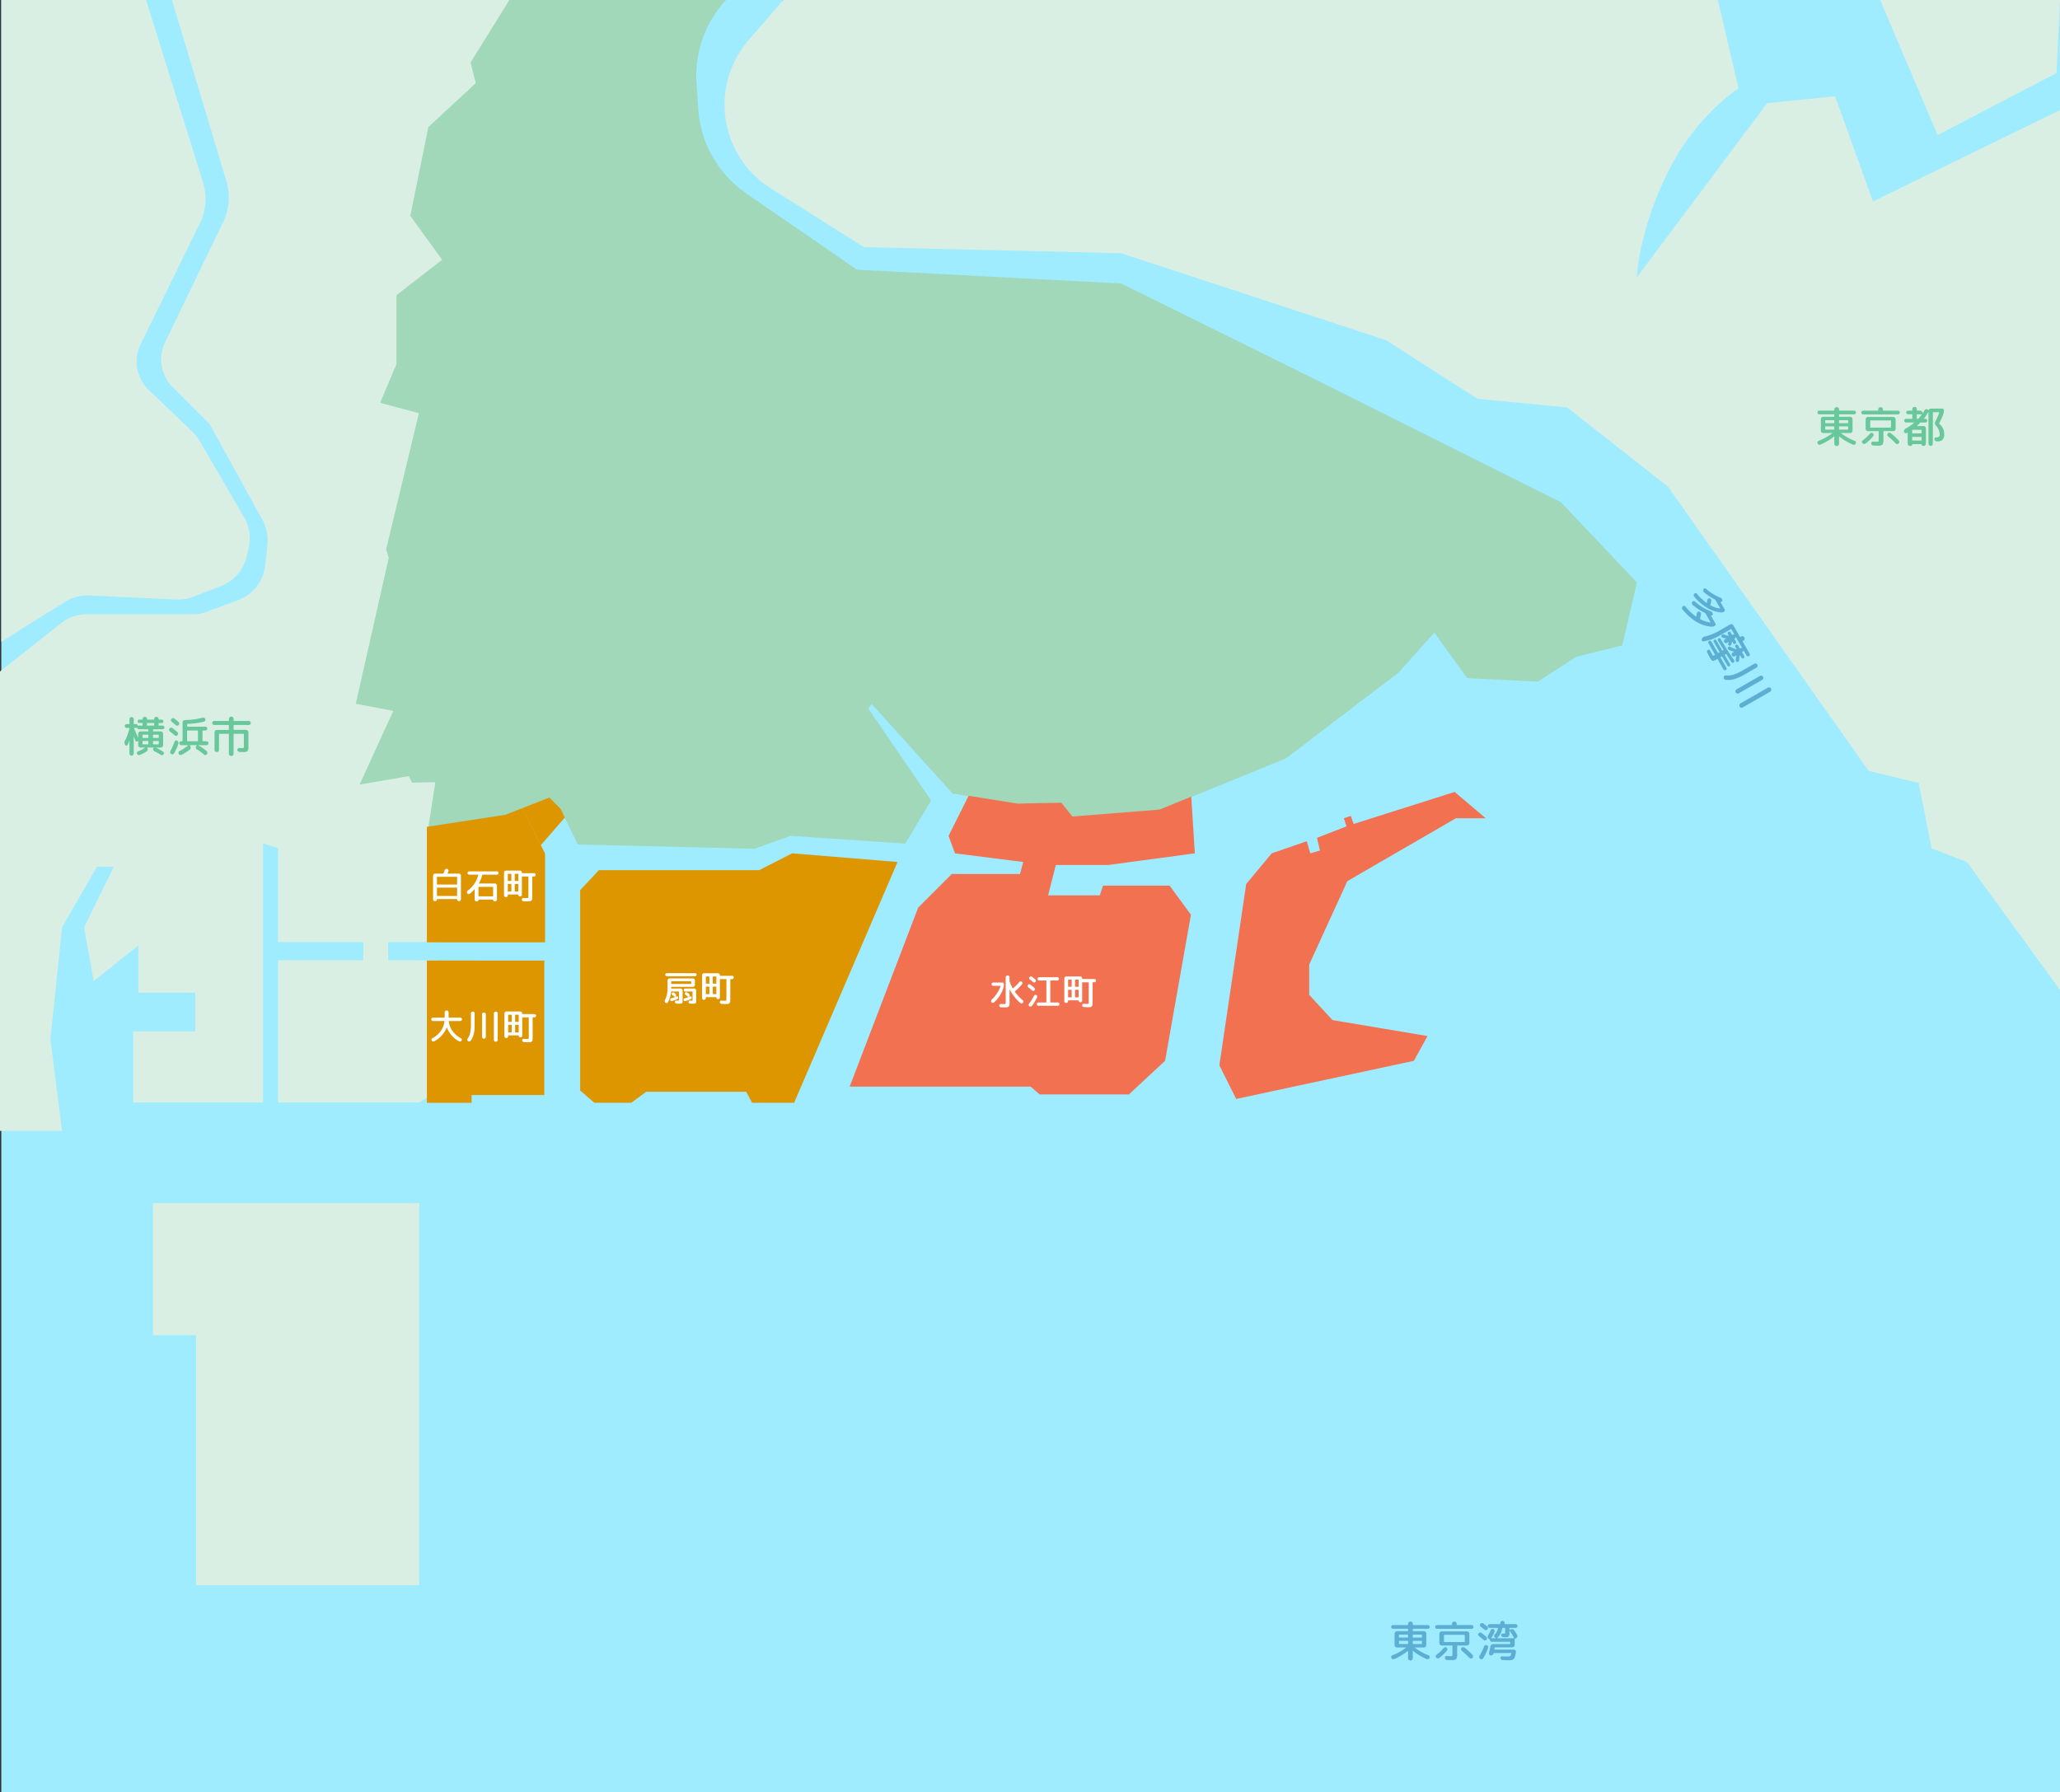 <svg xmlns="http://www.w3.org/2000/svg" width="577" height="502" viewBox="0 0 577 502">
  <rect x="0" y="0" width="577" height="502" fill="#333333" stroke="none"/>
  <g id="img_history_map2" transform="translate(-136.064 -45.563)">
    <g id="多摩川_海" data-name="多摩川＋海" transform="translate(136.065 45.563)">
      <g id="グループ_74369" data-name="グループ 74369">
        <g id="グループ_74367" data-name="グループ 74367">
          <rect id="長方形_43952" data-name="長方形 43952" width="252.248" height="283.83" transform="translate(324.752 0)" fill="#9febff"/>
          <g id="グループ_74363" data-name="グループ 74363">
            <path id="パス_63593" data-name="パス 63593" d="M355.484,45.563H617.267l5.793,24.8s-11.567,7-19.784,23.414-8.7,29.449-8.7,29.449l36.511-48.76,19.007-1.931,10.621,29.449L713.1,76.4V340.476L444.3,155.092,336.294,111.643,327.6,67.71Z" transform="translate(-136.097 -45.563)" fill="#d9efe3"/>
            <path id="パス_63594" data-name="パス 63594" d="M339.421,45.563h16.051L345.777,56.74a27.688,27.688,0,0,0-5.737,25.643h0a27.7,27.7,0,0,0,11.868,15.91l26.121,16.5,72.077,1.708,74.206,24.37L549.9,157.28l25.1,2.413,28.25,22.2,56.23,79.625,14,3.379,3.635,18.338L687,287.041l26.069,35.846V547.563H136.427v-502Z" transform="translate(-136.065 -45.563)" fill="#9febff"/>
            <g id="グループ_74362" data-name="グループ 74362">
              <path id="パス_63595" data-name="パス 63595" d="M253.5,489.833H190.98V419.772H178.911V382.794H253.5V489.833" transform="translate(-136.065 -45.766)" fill="#d9efe3"/>
              <path id="パス_63596" data-name="パス 63596" d="M253.5,354.4H213.912V314.573h23.9v-5.1h-23.9V283.176l-4.164-1.327V354.4H173.359V334.486h17.38V323.642H174.807V310.434l-12.491,9.952L159.6,305.369l8.328-17.006h-4.707l-9.776,17.006-3.259,31.283,3.259,25.708h-17.38v-128.7l17.088-13.519a11.694,11.694,0,0,1,7.256-2.523h29.658a11.7,11.7,0,0,0,4.1-.744l8.656-3.244a11.683,11.683,0,0,0,7.517-9.676l.633-5.819a11.673,11.673,0,0,0-1.383-6.9L194.782,164.37,184.44,154.034a11.007,11.007,0,0,1-2.135-12.566L198.586,107.7a15.727,15.727,0,0,0,.9-11.356L184.222,45.563H176.98l15.934,51.009a15.73,15.73,0,0,1-.889,11.61L175.456,142a11.006,11.006,0,0,0,2.282,12.8l12.171,11.629a11.68,11.68,0,0,1,2.022,2.561l12.525,21.476a11.678,11.678,0,0,1,1.289,8.52l-.574,2.474A11.686,11.686,0,0,1,198,209.721l-7.851,3.031a11.681,11.681,0,0,1-4.769.771l-24.29-1.155a11.69,11.69,0,0,0-6.762,1.769l-17.9,11.2V45.563H299.664L271.4,252.9,258.568,309.47H244.809v5.1h13.759l.966,35.846L253.5,354.4" transform="translate(-136.065 -45.563)" fill="#d9efe3"/>
            </g>
            <path id="パス_63597" data-name="パス 63597" d="M712.131,66.021,678.82,83.4,662.709,45.563H713.1Z" transform="translate(-136.097 -45.563)" fill="#d9efe3"/>
          </g>
          <g id="グループ_74364" data-name="グループ 74364" transform="translate(389.658 454.062)">
            <path id="パス_63598" data-name="パス 63598" d="M526.252,502.023a.472.472,0,0,1-.355-.156.5.5,0,0,1-.149-.359.511.511,0,0,1,.149-.361.48.48,0,0,1,.355-.156h4.128c.071,0,.107-.031.107-.1v-.227a.633.633,0,0,1,.2-.469.654.654,0,0,1,.924,0,.63.63,0,0,1,.2.469v.227c0,.065.036.1.108.1h4.128a.475.475,0,0,1,.353.156.509.509,0,0,1,.151.361.5.5,0,0,1-.151.359.468.468,0,0,1-.353.156h-4.128c-.072,0-.108.033-.108.1v.48a.1.1,0,0,0,.108.108H534.9a.7.7,0,0,1,.685.684v3.192a.7.7,0,0,1-.685.684H532.42a.037.037,0,0,0-.036.018c-.008.012,0,.025.011.042a15.548,15.548,0,0,0,3.792,2.123.573.573,0,0,1,.319.318.516.516,0,0,1-.019.439.577.577,0,0,1-.342.311.62.62,0,0,1-.462-.011,15.5,15.5,0,0,1-3.8-2.28c-.048-.033-.072-.02-.072.036v2a.627.627,0,0,1-.2.467.649.649,0,0,1-.924,0,.63.63,0,0,1-.2-.467v-2a.05.05,0,0,0-.029-.042c-.021-.012-.034-.014-.042-.006a15.372,15.372,0,0,1-3.792,2.28.619.619,0,0,1-.475.023.581.581,0,0,1-.341-.311.534.534,0,0,1-.025-.444.507.507,0,0,1,.313-.313,15.144,15.144,0,0,0,3.815-2.123c.04-.04.028-.06-.035-.06h-2.485a.7.7,0,0,1-.683-.684v-3.192a.7.7,0,0,1,.683-.684h2.989a.1.1,0,0,0,.107-.108v-.48c0-.064-.036-.1-.107-.1Zm4.235,2.376v-.624a.1.1,0,0,0-.107-.107h-2.34a.1.1,0,0,0-.108.107v.624a.1.1,0,0,0,.108.109h2.34A.1.1,0,0,0,530.487,504.4Zm0,1.8v-.683a.1.1,0,0,0-.107-.109h-2.34a.1.1,0,0,0-.108.109v.683a.1.1,0,0,0,.108.109h2.34A.1.1,0,0,0,530.487,506.2Zm1.321-2.424v.624a.1.1,0,0,0,.108.109h2.34a.1.1,0,0,0,.107-.109v-.624a.1.1,0,0,0-.107-.107h-2.34A.1.1,0,0,0,531.808,503.775Zm0,1.741v.683a.1.1,0,0,0,.108.109h2.34a.1.1,0,0,0,.107-.109v-.683a.1.1,0,0,0-.107-.109h-2.34A.1.1,0,0,0,531.808,505.516Z" transform="translate(-525.746 -499.828)" fill="#5caed3"/>
            <path id="パス_63599" data-name="パス 63599" d="M538.575,502.048a.529.529,0,0,1,0-1.057h4.1c.071,0,.107-.031.107-.1v-.227a.63.63,0,0,1,.2-.469.654.654,0,0,1,.924,0,.629.629,0,0,1,.2.469v.227c0,.065.036.1.108.1h4.1a.529.529,0,0,1,0,1.057Zm2.275,5.16a.548.548,0,0,1,.425.107.565.565,0,0,1,.228.372.535.535,0,0,1-.108.42,11.4,11.4,0,0,1-2.171,2.088.6.6,0,0,1-.445.115.643.643,0,0,1-.42-.222.491.491,0,0,1-.132-.4.486.486,0,0,1,.216-.367,11.9,11.9,0,0,0,2.016-1.895A.622.622,0,0,1,540.85,507.208Zm.545,3.563a.6.6,0,0,1-.408-.179.585.585,0,0,1-.179-.4.477.477,0,0,1,.149-.384.505.505,0,0,1,.391-.143c.471.023.8.036,1,.036.279,0,.443-.028.491-.084a1.162,1.162,0,0,0,.072-.553v-2.231a.1.1,0,0,0-.108-.108h-2.867a.7.7,0,0,1-.685-.684v-2.593a.7.7,0,0,1,.685-.683h7.031a.7.7,0,0,1,.684.683v2.593a.7.7,0,0,1-.684.684h-2.628a.1.1,0,0,0-.108.108v2.231a2.416,2.416,0,0,1-.27,1.464,2.226,2.226,0,0,1-1.41.277C542.308,510.808,541.923,510.8,541.4,510.771Zm-.755-5.027h5.615a.1.1,0,0,0,.108-.108v-1.813c0-.063-.036-.1-.108-.1H540.64a.085.085,0,0,0-.1.1v1.813C540.543,505.708,540.575,505.744,540.64,505.744Zm4.883,2.447a.536.536,0,0,1-.21-.389.525.525,0,0,1,.15-.414.586.586,0,0,1,.414-.21.605.605,0,0,1,.438.137,21.813,21.813,0,0,1,2.208,2.029.587.587,0,0,1,.162.431.569.569,0,0,1-.186.42.532.532,0,0,1-.408.162.576.576,0,0,1-.408-.173A23.378,23.378,0,0,0,545.523,508.191Z" transform="translate(-525.746 -499.828)" fill="#5caed3"/>
            <path id="パス_63600" data-name="パス 63600" d="M550.33,504.088a.529.529,0,0,1-.2-.372.534.534,0,0,1,.12-.408.6.6,0,0,1,.39-.21.559.559,0,0,1,.425.114c.441.328.876.676,1.309,1.044a.548.548,0,0,1,.21.4.6.6,0,0,1-.138.439.558.558,0,0,1-.39.2.541.541,0,0,1-.414-.139Q550.892,504.519,550.33,504.088Zm1.464,2.868a.543.543,0,0,1,.3-.324.533.533,0,0,1,.432-.012.639.639,0,0,1,.336.317.563.563,0,0,1,.024.451,14.675,14.675,0,0,1-1.356,2.9.575.575,0,0,1-.385.269.617.617,0,0,1-.731-.479.627.627,0,0,1,.084-.462A17.291,17.291,0,0,0,551.794,506.956Zm-.96-5.509a.527.527,0,0,1-.229-.365.5.5,0,0,1,.12-.414.6.6,0,0,1,.4-.223.619.619,0,0,1,.444.115q.491.372,1.056.828a.565.565,0,0,1,.216.395.582.582,0,0,1-.132.433.589.589,0,0,1-.4.2.532.532,0,0,1-.419-.132Q551.182,501.7,550.834,501.447Zm8.148.336c-.072,0-.108.032-.108.1v.384c0,.072.032.091.1.059l.252-.107a.816.816,0,0,1,.558-.042.789.789,0,0,1,.449.317,14.018,14.018,0,0,1,.792,1.3.594.594,0,0,1,.042.5.632.632,0,0,1-.341.384l-.276.12a.138.138,0,0,0-.1.143v1.621a.7.7,0,0,1-.684.684h-4.788a.111.111,0,0,0-.12.1c-.008.048-.023.12-.042.216s-.034.168-.042.215c-.016.065.011.1.084.1h5.34a.586.586,0,0,1,.456.2.566.566,0,0,1,.144.469,6.408,6.408,0,0,1-.348,1.487,1.2,1.2,0,0,1-.546.649,2.4,2.4,0,0,1-1.014.168q-.721,0-1.884-.061a.518.518,0,0,1-.366-.174.6.6,0,0,1-.162-.389.422.422,0,0,1,.143-.348.472.472,0,0,1,.361-.133q.78.048,1.584.049a1.04,1.04,0,0,0,.635-.133,1.415,1.415,0,0,0,.277-.719c.015-.073-.012-.108-.084-.108h-4.752a.109.109,0,0,0-.12.084v.024a.672.672,0,0,1-.288.419.744.744,0,0,1-.5.132.514.514,0,0,1-.384-.227.554.554,0,0,1-.1-.445q.252-1.068.384-1.836a.783.783,0,0,1,.27-.479.756.756,0,0,1,.509-.192h4.669c.072,0,.108-.033.108-.1v-.433c0-.063-.036-.1-.108-.1h-5.04a.534.534,0,0,1-.528-.529.129.129,0,0,0-.061-.119l-.3-.2a.635.635,0,0,1-.276-.438.671.671,0,0,1,.108-.51,8.932,8.932,0,0,0,.732-1.428.621.621,0,0,1,.306-.318.5.5,0,0,1,.426-.018.58.58,0,0,1,.335.306.521.521,0,0,1,.025.437,7.308,7.308,0,0,1-.924,1.74.038.038,0,0,0-.006.054.056.056,0,0,0,.054.03h1.2a.027.027,0,0,0,.029-.023.028.028,0,0,0-.017-.036l-.24-.192a.492.492,0,0,1-.205-.409.588.588,0,0,1,.181-.431,2.87,2.87,0,0,0,.876-1.729.048.048,0,0,0-.024-.059.131.131,0,0,0-.073-.025h-2.243a.531.531,0,0,1-.528-.527.533.533,0,0,1,.528-.528h2.88a.1.1,0,0,0,.108-.108v-.181a.612.612,0,0,1,1.224,0v.181a.1.1,0,0,0,.108.108H560.6a.533.533,0,0,1,.529.528.531.531,0,0,1-.529.527Zm-.049.828c-.007-.015-.019-.019-.036-.011a.038.038,0,0,0-.023.036v.467a1.863,1.863,0,0,1-.192,1.069,1.342,1.342,0,0,1-.936.216q-.1,0-.648-.025a.528.528,0,0,1-.366-.168.617.617,0,0,1-.174-.372.424.424,0,0,1,.131-.336.429.429,0,0,1,.337-.132c.1.008.2.012.324.012.16,0,.253-.017.282-.054a.946.946,0,0,0,.042-.389V501.88a.086.086,0,0,0-.1-.1h-.636c-.056,0-.092.032-.108.1a4.226,4.226,0,0,1-1.4,2.735.04.04,0,0,0-.012.049.037.037,0,0,0,.036.023H560.1c.064,0,.08-.031.047-.1A15.659,15.659,0,0,0,558.933,502.611Z" transform="translate(-525.746 -499.828)" fill="#5caed3"/>
          </g>
          <g id="グループ_74365" data-name="グループ 74365" transform="translate(509.049 113.985)">
            <path id="パス_63601" data-name="パス 63601" d="M645.651,161.671a.474.474,0,0,1-.354-.156.507.507,0,0,1,0-.72.474.474,0,0,1,.354-.156h4.128c.071,0,.108-.032.108-.1v-.228a.629.629,0,0,1,.2-.468.652.652,0,0,1,.924,0,.629.629,0,0,1,.2.468v.228q0,.1.108.1h4.128a.475.475,0,0,1,.354.156.507.507,0,0,1,0,.72.475.475,0,0,1-.354.156h-4.128c-.072,0-.108.032-.108.1v.479a.1.1,0,0,0,.108.108H654.3a.7.7,0,0,1,.684.684v3.192a.7.7,0,0,1-.684.684h-2.484a.039.039,0,0,0-.036.019q-.012.017.012.042a15.53,15.53,0,0,0,3.792,2.123.565.565,0,0,1,.318.318.51.51,0,0,1-.018.438.584.584,0,0,1-.342.312.615.615,0,0,1-.462-.012,15.472,15.472,0,0,1-3.8-2.28q-.072-.048-.072.036v2a.627.627,0,0,1-.2.468.652.652,0,0,1-.924,0,.627.627,0,0,1-.2-.468v-2a.051.051,0,0,0-.03-.042q-.03-.018-.042-.006a15.373,15.373,0,0,1-3.792,2.281.616.616,0,0,1-.474.023.581.581,0,0,1-.342-.312.538.538,0,0,1-.024-.444.5.5,0,0,1,.312-.312,15.126,15.126,0,0,0,3.815-2.123c.04-.04.029-.061-.035-.061h-2.484a.7.7,0,0,1-.684-.684v-3.192a.7.7,0,0,1,.684-.684h2.988a.1.1,0,0,0,.108-.108v-.479c0-.065-.037-.1-.108-.1Zm4.236,2.376v-.624a.1.1,0,0,0-.108-.108h-2.34a.1.1,0,0,0-.108.108v.624a.1.1,0,0,0,.108.108h2.34A.1.1,0,0,0,649.887,164.047Zm0,1.8v-.684a.1.1,0,0,0-.108-.108h-2.34a.1.1,0,0,0-.108.108v.684a.1.1,0,0,0,.108.108h2.34A.1.1,0,0,0,649.887,165.847Zm1.32-2.424v.624a.1.1,0,0,0,.108.108h2.34a.1.1,0,0,0,.108-.108v-.624a.1.1,0,0,0-.108-.108h-2.34A.1.1,0,0,0,651.207,163.423Zm0,1.74v.684a.1.1,0,0,0,.108.108h2.34a.1.1,0,0,0,.108-.108v-.684a.1.1,0,0,0-.108-.108h-2.34A.1.1,0,0,0,651.207,165.163Z" transform="translate(-645.146 -159.595)" fill="#69c89b"/>
            <path id="パス_63602" data-name="パス 63602" d="M657.975,161.7a.528.528,0,0,1,0-1.056h4.1c.071,0,.107-.032.107-.1v-.228a.63.63,0,0,1,.2-.468.651.651,0,0,1,.923,0,.63.63,0,0,1,.2.468v.228c0,.064.036.1.107.1h4.1a.528.528,0,0,1,0,1.056Zm2.274,5.16a.547.547,0,0,1,.426.108.559.559,0,0,1,.227.372.531.531,0,0,1-.107.42,11.432,11.432,0,0,1-2.172,2.088.6.6,0,0,1-.444.114.641.641,0,0,1-.42-.222.514.514,0,0,1,.084-.768,11.936,11.936,0,0,0,2.015-1.9A.633.633,0,0,1,660.249,166.855Zm.546,3.564a.6.6,0,0,1-.408-.18.584.584,0,0,1-.18-.4.474.474,0,0,1,.149-.384.508.508,0,0,1,.391-.144c.472.024.8.037,1,.037.279,0,.443-.029.491-.084a1.16,1.16,0,0,0,.073-.553v-2.232a.1.1,0,0,0-.109-.108h-2.867a.654.654,0,0,1-.481-.2.661.661,0,0,1-.2-.48V163.1a.7.7,0,0,1,.685-.684h7.031a.7.7,0,0,1,.685.684v2.592a.661.661,0,0,1-.2.48.654.654,0,0,1-.481.2h-2.628a.1.1,0,0,0-.107.108v2.232a2.416,2.416,0,0,1-.271,1.464,2.233,2.233,0,0,1-1.41.276C661.707,170.455,661.322,170.443,660.795,170.419Zm-.756-5.027h5.615a.1.1,0,0,0,.109-.109v-1.812c0-.064-.037-.1-.109-.1h-5.615a.086.086,0,0,0-.1.1v1.812C659.942,165.355,659.975,165.392,660.039,165.392Zm4.884,2.447a.539.539,0,0,1-.21-.39.525.525,0,0,1,.149-.414.591.591,0,0,1,.414-.21.6.6,0,0,1,.439.138,22.137,22.137,0,0,1,2.208,2.028.593.593,0,0,1,.162.432.575.575,0,0,1-.187.42.535.535,0,0,1-.408.162.573.573,0,0,1-.407-.174A23.757,23.757,0,0,0,664.923,167.839Z" transform="translate(-645.146 -159.595)" fill="#69c89b"/>
            <path id="パス_63603" data-name="パス 63603" d="M679.31,164.335a3.752,3.752,0,0,1,1.357,2.94,2.108,2.108,0,0,1-.456,1.512,1.918,1.918,0,0,1-1.428.468H678.6a.692.692,0,0,1-.671-.552.43.43,0,0,1,.089-.384.476.476,0,0,1,.355-.18,1.308,1.308,0,0,0,.828-.2.942.942,0,0,0,.2-.7,3.676,3.676,0,0,0-1.1-2.436.894.894,0,0,1-.132-1.08,20.154,20.154,0,0,0,1.1-2.532c.016-.064-.009-.1-.072-.1h-1.608a.1.1,0,0,0-.108.108v8.7a.612.612,0,0,1-1.224,0v-8.868c0-.016,0-.024-.012-.024a.042.042,0,0,0-.025.012A13.751,13.751,0,0,1,675,162.835c-.04.057-.028.084.036.084h.372a.529.529,0,0,1,0,1.057h-1.3a.247.247,0,0,0-.181.071q-.432.458-.9.864-.048.048.036.048h1.8a.637.637,0,0,1,.474.2.671.671,0,0,1,.2.481V169.9a.615.615,0,0,1-.612.612h-.192a.431.431,0,0,1-.42-.42.053.053,0,0,0-.06-.06h-2.484c-.049,0-.072.02-.072.06a.413.413,0,0,1-.12.294.384.384,0,0,1-.288.126h-.216a.635.635,0,0,1-.636-.636v-3.036a.059.059,0,0,0-.03-.054.04.04,0,0,0-.054.006.43.43,0,0,0-.1.06.43.43,0,0,1-.1.06.459.459,0,0,1-.432.024.5.5,0,0,1-.3-.336.671.671,0,0,1,.024-.5.768.768,0,0,1,.348-.377,14.312,14.312,0,0,0,2.435-1.693.023.023,0,0,0,.013-.036.037.037,0,0,0-.036-.023h-2.22a.534.534,0,0,1-.528-.529.49.49,0,0,1,.156-.366.518.518,0,0,1,.372-.15h1.644a.1.1,0,0,0,.108-.108v-1.055c0-.065-.036-.1-.108-.1h-1.092a.536.536,0,0,1-.517-.516.476.476,0,0,1,.157-.354.5.5,0,0,1,.36-.15h1.092a.1.1,0,0,0,.108-.108v-.312a.625.625,0,0,1,.18-.45.592.592,0,0,1,.444-.186.637.637,0,0,1,.636.636v.312q0,.108.1.108h.816a.676.676,0,0,1,.672.672v.012a.037.037,0,0,0,.024.036.023.023,0,0,0,.035-.012q.289-.42.5-.8a.667.667,0,0,1,.361-.294.621.621,0,0,1,.456.018.52.52,0,0,1,.276.276.04.04,0,0,0,.029.012.041.041,0,0,0,.031-.012.628.628,0,0,1,.24-.348.673.673,0,0,1,.408-.132h3.12a.534.534,0,0,1,.516.516,3.02,3.02,0,0,1-.156.984,19.809,19.809,0,0,1-1.152,2.592A.124.124,0,0,0,679.31,164.335Zm-5.1,1.68h-2.4a.1.1,0,0,0-.107.108v.78a.1.1,0,0,0,.107.108h2.4a.1.1,0,0,0,.108-.108v-.78A.1.1,0,0,0,674.211,166.015Zm.108,2.892v-.8a.1.1,0,0,0-.108-.108h-2.4a.1.1,0,0,0-.107.108v.8a.1.1,0,0,0,.107.108h2.4A.1.1,0,0,0,674.319,168.907Zm.048-7.164c.031-.048.016-.072-.048-.072h-1.224a.085.085,0,0,0-.1.1v1.055a.084.084,0,0,0,.1.1h.192a.227.227,0,0,0,.168-.06Q673.9,162.355,674.367,161.743Z" transform="translate(-645.146 -159.595)" fill="#69c89b"/>
          </g>
          <g id="グループ_74366" data-name="グループ 74366" transform="translate(34.864 200.746)">
            <path id="パス_63604" data-name="パス 63604" d="M179.044,249.932c-.071,0-.108.032-.108.095v.4a.1.1,0,0,0,.108.107h2.04a.64.64,0,0,1,.474.2.667.667,0,0,1,.2.481v3.168a.678.678,0,0,1-.672.672h-1.308c-.016,0-.024.005-.024.017a.037.037,0,0,0,.013.03,15.038,15.038,0,0,1,1.943,1.092.537.537,0,0,1,.234.355.556.556,0,0,1-.078.414.513.513,0,0,1-.342.222.56.56,0,0,1-.414-.079,18.12,18.12,0,0,0-1.8-1.007.667.667,0,0,1-.324-.384.571.571,0,0,1,.06-.492l.049-.073a.049.049,0,0,0,.006-.059.058.058,0,0,0-.055-.036h-1.716c-.016,0-.03.011-.042.036a.046.046,0,0,0,.006.059.666.666,0,0,1,.139.523.619.619,0,0,1-.283.449,11.035,11.035,0,0,1-1.9,1.009.654.654,0,0,1-.449.006.631.631,0,0,1-.343-.283.446.446,0,0,1-.029-.4.53.53,0,0,1,.281-.3,10.627,10.627,0,0,0,1.944-1.044.024.024,0,0,0,.012-.036.038.038,0,0,0-.036-.023h-1.188a.68.68,0,0,1-.672-.672V253.2a.043.043,0,0,0-.018-.036c-.012-.008-.026,0-.042.013l-.119.119a.382.382,0,0,1-.355.061.4.4,0,0,1-.258-.252q-.132-.372-.408-1.069a.039.039,0,0,0-.03-.012q-.018,0-.018.024v4.669a.6.6,0,1,1-1.2,0V253.1a.035.035,0,0,0-.023-.012,9.583,9.583,0,0,1-.493,1.212.358.358,0,0,1-.33.216.363.363,0,0,1-.354-.193l-.012-.036a1.109,1.109,0,0,1-.036-1.164,13.464,13.464,0,0,0,1.225-3.443c.015-.073-.013-.109-.084-.109h-.673a.533.533,0,0,1-.54-.54.533.533,0,0,1,.54-.54h.684c.064,0,.1-.036.1-.107v-1.273a.6.6,0,1,1,1.2,0v1.273a.1.1,0,0,0,.108.107h.528a.533.533,0,0,1,.342.12.5.5,0,0,1,.186.3c.016.065.048.08.1.048a.522.522,0,0,1,.229-.048h.887c.064,0,.1-.036.1-.107v-.517a.085.085,0,0,0-.1-.1h-.8a.492.492,0,0,1-.481-.479.494.494,0,0,1,.481-.481h.8a.085.085,0,0,0,.1-.1v-.073a.573.573,0,0,1,.187-.431.608.608,0,0,1,.437-.181.615.615,0,0,1,.612.612v.073a.085.085,0,0,0,.1.1h1.813a.084.084,0,0,0,.095-.1v-.073a.576.576,0,0,1,.186-.431.61.61,0,0,1,.438-.181.618.618,0,0,1,.613.612v.073a.084.084,0,0,0,.095.1h.768a.48.48,0,0,1,0,.96h-.768a.085.085,0,0,0-.095.1v.517c0,.071.031.107.095.107h1.044a.511.511,0,0,1,.5.5.5.5,0,0,1-.149.36.476.476,0,0,1-.355.157Zm-1.428.492v-.4a.085.085,0,0,0-.1-.095h-2.507a.461.461,0,0,1-.493-.384c-.024-.065-.056-.08-.1-.049a.492.492,0,0,1-.264.072h-.479a.059.059,0,0,0-.055.036.093.093,0,0,0-.006.073q.732,1.7,1.105,2.58a.036.036,0,0,0,.029.011c.012,0,.018,0,.018-.011v-1.044a.664.664,0,0,1,.2-.481.637.637,0,0,1,.473-.2h2.076C177.584,250.531,177.616,250.495,177.616,250.424Zm0,1.836v-.7q0-.108-.1-.108H176.1a.1.1,0,0,0-.108.108v.7a.1.1,0,0,0,.108.107h1.416C177.584,252.367,177.616,252.331,177.616,252.26Zm0,1.8v-.733a.085.085,0,0,0-.1-.1H176.1c-.072,0-.108.033-.108.1v.733a.1.1,0,0,0,.108.107h1.416C177.584,254.167,177.616,254.132,177.616,254.06Zm-.288-5.149h1.813c.063,0,.095-.036.095-.107v-.517a.085.085,0,0,0-.095-.1h-1.813a.086.086,0,0,0-.1.1v.517C177.232,248.875,177.265,248.911,177.328,248.911Zm1.716,2.544a.1.1,0,0,0-.108.108v.7a.1.1,0,0,0,.108.107h1.38a.1.1,0,0,0,.108-.107v-.7a.1.1,0,0,0-.108-.108Zm1.488,2.6v-.733c0-.063-.036-.1-.108-.1h-1.38c-.071,0-.108.033-.108.1v.733a.1.1,0,0,0,.108.107h1.38A.1.1,0,0,0,180.532,254.06Z" transform="translate(-170.929 -246.392)" fill="#69c89b"/>
            <path id="パス_63605" data-name="パス 63605" d="M183.634,250.519a.538.538,0,0,1-.222-.377.507.507,0,0,1,.126-.414.66.66,0,0,1,.408-.229.579.579,0,0,1,.445.12q.55.409,1.343,1.116a.61.61,0,0,1,.2.409.6.6,0,0,1-.139.431.568.568,0,0,1-.8.061Q184.294,251.012,183.634,250.519Zm1.2,6.157a.534.534,0,0,1-.372.269.583.583,0,0,1-.456-.078.6.6,0,0,1-.264-.384.627.627,0,0,1,.06-.467,16.081,16.081,0,0,0,1.14-2.6.485.485,0,0,1,.288-.317.467.467,0,0,1,.42.017.72.72,0,0,1,.348.367.671.671,0,0,1,.024.5A15.463,15.463,0,0,1,184.834,256.676Zm-.66-8.821a.542.542,0,0,1-.222-.383.522.522,0,0,1,.126-.42.662.662,0,0,1,.4-.229.566.566,0,0,1,.438.12q.564.432,1.14.949a.547.547,0,0,1,.21.4.578.578,0,0,1-.15.438.564.564,0,0,1-.8.06Q184.822,248.36,184.174,247.855Zm9.72,5.436a.53.53,0,0,1,.4.162.565.565,0,0,1,0,.78.523.523,0,0,1-.4.162h-2.232c-.016,0-.023.008-.023.025a.046.046,0,0,0,.011.035,15.029,15.029,0,0,1,2.281,1.572.688.688,0,0,1,.1.912.541.541,0,0,1-.384.222.489.489,0,0,1-.419-.138,15.652,15.652,0,0,0-2.005-1.44.62.62,0,0,1-.3-.413.607.607,0,0,1,.1-.5l.119-.181c.04-.063.028-.1-.035-.1h-1.836c-.065,0-.077.029-.037.084l.1.144a.757.757,0,0,1,.138.528.7.7,0,0,1-.258.481,12.221,12.221,0,0,1-2.292,1.464.586.586,0,0,1-.456.029.6.6,0,0,1-.348-.306.572.572,0,0,1-.036-.444.548.548,0,0,1,.288-.336,11.247,11.247,0,0,0,2.352-1.571.03.03,0,0,0,.013-.042c-.009-.021-.021-.031-.037-.031h-1.848a.523.523,0,0,1-.4-.162.565.565,0,0,1,0-.78.53.53,0,0,1,.4-.162h.24a.1.1,0,0,0,.108-.107v-5.149a.664.664,0,0,1,.2-.479.681.681,0,0,1,.474-.216,20.643,20.643,0,0,0,4.944-.649.641.641,0,0,1,.456.048.549.549,0,0,1,.288.336.616.616,0,0,1-.036.462.5.5,0,0,1-.348.282,22.423,22.423,0,0,1-4.584.613.094.094,0,0,0-.107.107v.564a.1.1,0,0,0,.107.109h4.968a.54.54,0,1,1,0,1.079h-.672a.1.1,0,0,0-.108.108v2.785a.1.1,0,0,0,.108.107Zm-2.388-.107V250.4a.1.1,0,0,0-.108-.108h-2.82a.1.1,0,0,0-.107.108v2.785a.094.094,0,0,0,.107.107h2.82A.094.094,0,0,0,191.506,253.184Z" transform="translate(-170.929 -246.392)" fill="#69c89b"/>
            <path id="パス_63606" data-name="パス 63606" d="M196.06,248.731a.523.523,0,0,1-.4-.162.54.54,0,0,1-.156-.389.548.548,0,0,1,.162-.4.536.536,0,0,1,.39-.162h4.02c.072,0,.108-.031.108-.1v-.467a.66.66,0,1,1,1.32,0v.467c0,.065.036.1.108.1h4.14a.536.536,0,0,1,.39.162.548.548,0,0,1,.162.4.54.54,0,0,1-.156.389.523.523,0,0,1-.4.162h-4.14a.1.1,0,0,0-.108.109v1.176c0,.063.036.095.108.095h3.348a.7.7,0,0,1,.684.685v3.779a2.665,2.665,0,0,1-.246,1.471q-.246.281-1.254.281-.288,0-1.007-.036a.584.584,0,0,1-.4-.18.6.6,0,0,1-.18-.408.477.477,0,0,1,.516-.516c.272.016.54.025.8.025q.372,0,.438-.084a1.251,1.251,0,0,0,.067-.553v-3.252c0-.072-.033-.107-.1-.107h-2.676a.1.1,0,0,0-.108.107v5.448a.66.66,0,1,1-1.32,0v-5.448a.1.1,0,0,0-.108-.107h-2.544a.1.1,0,0,0-.108.107v4.368a.626.626,0,0,1-.18.451.592.592,0,0,1-.443.185.633.633,0,0,1-.637-.636V250.8a.7.7,0,0,1,.684-.685h3.228c.072,0,.108-.032.108-.095V248.84a.1.1,0,0,0-.108-.109Z" transform="translate(-170.929 -246.392)" fill="#69c89b"/>
          </g>
        </g>
        <g id="グループ_74368" data-name="グループ 74368" transform="translate(471.142 164.826)">
          <path id="パス_63607" data-name="パス 63607" d="M616.566,220.28a.492.492,0,0,1-.181.672,1.67,1.67,0,0,1-.933.232q-4.263-.294-8.053-4.773a.659.659,0,0,1,.019-.882.466.466,0,0,1,.386-.16.494.494,0,0,1,.379.192,16.017,16.017,0,0,0,2.917,2.766c.051.026.084.011.1-.044l.191-.9a.5.5,0,0,1,.253-.353.519.519,0,0,1,.428-.052.713.713,0,0,1,.377.294.614.614,0,0,1,.086.463q-.043.192-.264,1.2c-.011.079.014.13.073.152a8.528,8.528,0,0,0,2.838.918c.057,0,.072-.02.044-.068l-1.4-2.446a.288.288,0,0,0-.133-.132,17.524,17.524,0,0,1-3.448-2.225.692.692,0,0,1-.239-.416.68.68,0,0,1,.084-.479.45.45,0,0,1,.342-.237.466.466,0,0,1,.394.12,13.667,13.667,0,0,0,4.388,2.724.809.809,0,0,1,.605.745v.043a.409.409,0,0,1-.142.331.334.334,0,0,1-.336.069c-.043-.013-.054,0-.029.043Zm-5.909-7.5a.573.573,0,0,1-.147-.414.625.625,0,0,1,.169-.414.485.485,0,0,1,.722.027,15.118,15.118,0,0,0,2.657,2.53c.059.04.1.033.111-.023q.028-.143.09-.432c.041-.2.072-.338.091-.432a.495.495,0,0,1,.645-.371.6.6,0,0,1,.357.285.64.64,0,0,1,.073.465q-.07.357-.233,1.088c-.009.079.012.133.063.158a7.652,7.652,0,0,0,2.586.839c.076,0,.1-.023.064-.079l-1.332-2.321a.4.4,0,0,0-.158-.13,15.778,15.778,0,0,1-3.027-2,.683.683,0,0,1-.153-.867.456.456,0,0,1,.334-.227.445.445,0,0,1,.385.1,13.563,13.563,0,0,0,3.982,2.5.79.79,0,0,1,.575.737l.005.011a.421.421,0,0,1-.149.341.327.327,0,0,1-.349.069.087.087,0,0,0-.042.01c-.01.006-.011.016,0,.031l1.188,2.071a.471.471,0,0,1-.173.637,1.508,1.508,0,0,1-.859.218,8.808,8.808,0,0,1-3.836-1.25A14.179,14.179,0,0,1,610.657,212.783Z" transform="translate(-607.239 -210.46)" fill="#5caed3"/>
          <path id="パス_63608" data-name="パス 63608" d="M612.768,224.7l.02-.039a1.052,1.052,0,0,1,.893-.733,15.431,15.431,0,0,0,4.5-1.921l2.507-1.44a.637.637,0,0,1,.513-.059.666.666,0,0,1,.411.317l1.834,3.195c.031.055.079.066.142.03l.2-.114a.646.646,0,0,1,.5-.064.656.656,0,0,1,.466.812.642.642,0,0,1-.306.4l-.2.114a.1.1,0,0,0-.04.148l1.948,3.392a.509.509,0,0,1,.049.388.482.482,0,0,1-.613.353.512.512,0,0,1-.31-.238l-.776-1.353a.062.062,0,0,0-.042-.026.034.034,0,0,0-.039.031.6.6,0,0,1-.267.331l-.062.036c-.055.031-.065.079-.03.141l.575,1a.445.445,0,0,1,.051.343.418.418,0,0,1-.21.274.439.439,0,0,1-.346.045.432.432,0,0,1-.276-.214l-.37-.646c-.009-.015-.025-.018-.049-.013s-.037.017-.035.035a6.545,6.545,0,0,0-.2,1.43.452.452,0,0,1-.166.316.414.414,0,0,1-.342.1.494.494,0,0,1-.336-.187.474.474,0,0,1-.1-.362,8.343,8.343,0,0,1,.24-1.246.045.045,0,0,0-.018-.052.038.038,0,0,0-.044-.008l-.438.25a.572.572,0,0,1-.443.061.545.545,0,0,1-.354-.266.594.594,0,0,1,.218-.8l.353-.2a.053.053,0,0,0,.025-.042.034.034,0,0,0-.029-.039,7.083,7.083,0,0,1-1.477-.549.441.441,0,0,1-.234-.274.46.46,0,0,1,.036-.36.411.411,0,0,1,.276-.227.437.437,0,0,1,.363.04,6.712,6.712,0,0,0,1.7.7c.035,0,.05-.024.045-.067l-.33-.574a.42.42,0,0,1-.044-.341.454.454,0,0,1,.217-.27.434.434,0,0,1,.608.163l.46.8a.086.086,0,0,0,.131.035l.062-.036a.6.6,0,0,1,.421-.062.041.041,0,0,0,.049-.013.038.038,0,0,0,0-.043l-1.715-2.987a.035.035,0,0,0-.038-.019.037.037,0,0,0-.036.033.589.589,0,0,1-.266.333l-.062.036a.085.085,0,0,0-.036.131l.412.719a.447.447,0,0,1,.052.343.413.413,0,0,1-.211.272.451.451,0,0,1-.622-.168l-.256-.447a.037.037,0,0,0-.039-.02.041.041,0,0,0-.036.034c-.042.265-.093.521-.155.767a.456.456,0,0,1-.2.3.43.43,0,0,1-.35.062.387.387,0,0,1-.279-.205.45.45,0,0,1-.038-.345c.006-.022.024-.082.053-.184s.053-.177.069-.232c.008-.014,0-.028-.017-.039a.048.048,0,0,0-.052-.005l-.394.227a.585.585,0,0,1-.859-.663.56.56,0,0,1,.273-.356l.28-.162a.042.042,0,0,0,.024-.034c0-.014-.011-.024-.033-.031a5.608,5.608,0,0,1-.953-.213.434.434,0,0,1-.281-.248.481.481,0,0,1,0-.381.5.5,0,0,1,.278-.263.507.507,0,0,1,.39,0,6.024,6.024,0,0,0,1.3.387c.068.007.087-.017.054-.073l-.244-.427a.418.418,0,0,1-.045-.342.457.457,0,0,1,.218-.269.431.431,0,0,1,.607.163l.371.646a.086.086,0,0,0,.131.036l.062-.037a.6.6,0,0,1,.428-.051c.035,0,.051-.024.044-.067l-.819-1.425a.1.1,0,0,0-.147-.041l-2.883,1.655a13.033,13.033,0,0,1-4.8,1.788.4.4,0,0,1-.394-.168A.432.432,0,0,1,612.768,224.7Zm2.985,4.4c.08.139.142.213.191.223a.671.671,0,0,0,.32-.129l.135-.077a.1.1,0,0,0,.04-.147l-1.8-3.143a.47.47,0,0,1,.173-.639.47.47,0,0,1,.638.172l1.8,3.143c.036.064.082.078.137.047l.291-.168a.1.1,0,0,0,.04-.148L616.1,225.42a.428.428,0,0,1,.155-.573.431.431,0,0,1,.573.155l1.619,2.819c.036.064.082.077.137.046l.219-.125c.055-.032.066-.078.03-.142q-.939-1.536-1.518-2.52a.474.474,0,0,1-.052-.335.417.417,0,0,1,.184-.279.366.366,0,0,1,.312-.048.407.407,0,0,1,.256.192q2.355,4,3.747,5.874a.564.564,0,0,1,.115.371.469.469,0,0,1-.15.34.374.374,0,0,1-.587-.035q-.51-.717-1.491-2.257a.1.1,0,0,0-.147-.041l-.261.15c-.055.031-.064.079-.029.142l1.452,2.529a.419.419,0,0,1,.04.322.393.393,0,0,1-.51.293.428.428,0,0,1-.259-.2l-1.452-2.529a.1.1,0,0,0-.147-.041l-.291.168c-.055.031-.066.078-.029.143l1.643,2.861a.433.433,0,0,1,.042.35.479.479,0,0,1-.573.328.431.431,0,0,1-.28-.213l-1.644-2.861a.094.094,0,0,0-.147-.04l-.448.256c-.388.223-.675.295-.858.217a2.338,2.338,0,0,1-.742-.93q-.126-.219-.717-1.345a.571.571,0,0,1-.049-.4.5.5,0,0,1,.228-.325.435.435,0,0,1,.639.173Q615.508,228.679,615.753,229.1Z" transform="translate(-607.239 -210.46)" fill="#5caed3"/>
          <path id="パス_63609" data-name="パス 63609" d="M618.891,235.365a.519.519,0,0,1,.213-.4.569.569,0,0,1,.438-.127,5.538,5.538,0,0,0,2.15-.233,14,14,0,0,0,2.683-1.255l3.081-1.77a.624.624,0,1,1,.621,1.083l-3.465,1.989a12.248,12.248,0,0,1-2.758,1.224,6.207,6.207,0,0,1-2.39.2.626.626,0,0,1-.422-.241A.644.644,0,0,1,618.891,235.365Zm3.751,4.535a.625.625,0,0,1-.379-.3.616.616,0,0,1,.23-.852l6.557-3.765a.618.618,0,0,1,.48-.066.588.588,0,0,1,.381.291.634.634,0,0,1-.234.869l-6.557,3.764A.6.6,0,0,1,622.642,239.9Zm1.109,3.965a.652.652,0,0,1-.455-.791.615.615,0,0,1,.3-.4l7.67-4.4a.626.626,0,0,1,.493-.059.616.616,0,0,1,.393.3.626.626,0,0,1,.06.491.617.617,0,0,1-.3.391l-7.67,4.4A.614.614,0,0,1,623.751,243.865Z" transform="translate(-607.239 -210.46)" fill="#5caed3"/>
        </g>
      </g>
    </g>
    <g id="_明治44年" data-name="①〜明治44年" transform="translate(235.712 45.563)">
      <path id="パス_63610" data-name="パス 63610" d="M278.754,45.563h60.678a31.268,31.268,0,0,0-8.263,23.36l.486,7.192a31.267,31.267,0,0,0,13.457,23.639l31.011,21.363,74,3.862,52.485,25.949,70.726,35.363,21.242,22.449-4.1,17.621L577.68,229.5l-10.863,7-19.793-.965-9.173-12.794-9.9,11.1-31.621,24.138-35.484,14.484-24.38,1.931-3.138-3.862-12.31.241-18.1-2.9-22.676-25.1-.98,1.207,17.621,25.828-7.242,12.07-32.1-2.173L347.4,283.328l-49.484-1.207-4.828-9.9-3.138-3.138-12.31,4.828-21.561,3.379,1.938-12.625-6.537.132-.906-1.81-13.759,2.353,9.415-20.638-10.5-1.992,9.233-40.854-.724-2.414,9.173-38.139-10.863-2.9,4.587-10.862V128.236l12.793-9.9-8.931-12.31,5.069-24.863L269.34,68.855l-1.448-5.793Z" transform="translate(-235.727 -45.563)" fill="#a0d8b9"/>
    </g>
    <g id="_昭和3年" data-name="②〜昭和3年" transform="translate(255.633 268.977)">
      <g id="グループ_74373" data-name="グループ 74373">
        <path id="パス_64471" data-name="パス 64471" d="M282.359,272.071l5.193,10.357,6.735-7.741-1.2-2.463-3.138-3.138-7.589,2.985" transform="translate(-255.641 -269.086)" fill="#dd9600"/>
        <path id="パス_63617" data-name="パス 63617" d="M255.642,277.293v32.346h33.1V284.776l-6.327-12.736-4.777,1.873-22,3.379" transform="translate(-255.642 -269.086)" fill="#dd9600"/>
        <path id="パス_63619" data-name="パス 63619" d="M298.578,295.035v56.122l3.983,3.44H312.88l4.164-3.078H345.1l1.629,3.078H358.5l28.966-67.458-29.509-2.423-9.233,4.707h-44.9Z" transform="translate(-255.642 -269.086)" fill="#dd9600"/>
        <path id="パス_63620" data-name="パス 63620" d="M255.642,314.745V354.6h12.522v-2.172h20.366v-37.68Z" transform="translate(-255.642 -269.086)" fill="#dd9600"/>
      </g>
      <g id="グループ_74374" data-name="グループ 74374" transform="translate(66.618 49.199)">
        <path id="パス_63621" data-name="パス 63621" d="M323.136,326.465a.4.4,0,0,1-.316.2.464.464,0,0,1-.364-.12.56.56,0,0,1-.19-.36.586.586,0,0,1,.08-.4,7.593,7.593,0,0,0,.7-3.65v-1.81a.529.529,0,0,1,.17-.4.549.549,0,0,1,.4-.165h6.54a.563.563,0,0,1,.561.56v1.22a.557.557,0,0,1-.165.4.53.53,0,0,1-.4.171h-6a.071.071,0,0,0-.08.079v.33c0,.054.027.075.08.061h2.551a.581.581,0,0,1,.569.569v2.981q0,.469-.149.585a1.587,1.587,0,0,1-.78.115q-.45,0-.771-.021a.472.472,0,0,1-.314-.139.458.458,0,0,1-.146-.31.357.357,0,0,1,.115-.29.376.376,0,0,1,.295-.11c.281.013.431.019.45.019a.6.6,0,0,0,.236-.024c.023-.017.035-.082.035-.195v-2.27c0-.054-.03-.08-.091-.08h-1.949a.239.239,0,0,1-.08-.011c-.061-.012-.091.007-.091.061A6.687,6.687,0,0,1,323.136,326.465Zm7.639-8.18a.393.393,0,0,1,.3.13.419.419,0,0,1,.125.3.427.427,0,0,1-.42.42h-7.96a.427.427,0,0,1-.42-.42.423.423,0,0,1,.125-.3.4.4,0,0,1,.3-.13Zm-5.719,6.73a.051.051,0,0,0,.035-.04.054.054,0,0,0-.016-.05q-.119-.109-.72-.56a.325.325,0,0,1-.144-.25.358.358,0,0,1,.085-.28.378.378,0,0,1,.269-.15.4.4,0,0,1,.3.08l.17.12c.087.059.15.106.19.139a.514.514,0,0,1,.215.375.562.562,0,0,1-.125.426l-.049.06a.032.032,0,0,0,0,.035c.006.01.013.012.019,0a1.341,1.341,0,0,0,.165-.071.976.976,0,0,1,.146-.059.285.285,0,0,1,.269.015.292.292,0,0,1,.151.225.5.5,0,0,1-.31.569,10.777,10.777,0,0,1-1.391.5.367.367,0,0,1-.309-.035.371.371,0,0,1-.191-.244.413.413,0,0,1,.045-.31.382.382,0,0,1,.245-.19C324.459,325.218,324.775,325.115,325.056,325.015Zm-.981-4.371v.581c0,.06.027.089.08.089h5.431a.079.079,0,0,0,.09-.089v-.581a.08.08,0,0,0-.09-.089h-5.431C324.1,320.555,324.075,320.585,324.075,320.644Zm4.771,4.361a.053.053,0,0,0,.035-.04c0-.021,0-.033-.016-.04-.307-.24-.586-.447-.84-.62a.352.352,0,0,1-.154-.245.326.326,0,0,1,.074-.275.428.428,0,0,1,.271-.155.423.423,0,0,1,.3.064c.04.028.12.08.24.16s.21.144.269.191a.464.464,0,0,1,.21.365.568.568,0,0,1-.12.415l-.04.05a.036.036,0,0,0,0,.035c.007.01.014.012.021.005.033-.014.085-.033.155-.061s.121-.045.154-.059a.3.3,0,0,1,.276.015.263.263,0,0,1,.144.225.555.555,0,0,1-.069.34.514.514,0,0,1-.26.229,12.244,12.244,0,0,1-1.461.5.384.384,0,0,1-.3-.04.4.4,0,0,1-.189-.239.375.375,0,0,1,.045-.3.421.421,0,0,1,.245-.189Q328.1,325.264,328.846,325.005Zm.53,1.809a.477.477,0,0,1-.316-.139.455.455,0,0,1-.144-.31.353.353,0,0,1,.114-.29.378.378,0,0,1,.3-.11c.28.013.431.019.45.019a.6.6,0,0,0,.236-.024c.023-.017.035-.082.035-.195v-2.27c0-.054-.03-.08-.09-.08h-1.95a.388.388,0,0,1-.29-.125.413.413,0,0,1-.12-.3.41.41,0,0,1,.41-.41h2.5a.581.581,0,0,1,.569.569v2.981q0,.469-.149.585a1.592,1.592,0,0,1-.781.115C329.846,326.835,329.589,326.828,329.376,326.814Z" transform="translate(-322.259 -318.285)" fill="#fff"/>
        <path id="パス_63622" data-name="パス 63622" d="M333.619,325.6a.541.541,0,0,1-.75,0,.492.492,0,0,1-.155-.37v-6.359a.533.533,0,0,1,.17-.4.56.56,0,0,1,.4-.165h3.87a.563.563,0,0,1,.56.561v.069a.08.08,0,0,0,.09.091h3.33a.46.46,0,1,1,0,.92h-.43c-.054,0-.08.029-.08.09v5.439a7.513,7.513,0,0,1-.03.8.694.694,0,0,1-.615.619,6.922,6.922,0,0,1-.785.031q-.24,0-1-.031a.509.509,0,0,1-.344-.149.479.479,0,0,1-.156-.33.4.4,0,0,1,.12-.321.411.411,0,0,1,.32-.12q.66.031.89.031c.26,0,.411-.024.455-.071a.9.9,0,0,0,.065-.46v-5.439c0-.061-.027-.09-.08-.09H337.8a.079.079,0,0,0-.09.09v5.01a.5.5,0,0,1-.14.355.466.466,0,0,1-.349.145h-.031a.447.447,0,0,1-.335-.14.459.459,0,0,1-.134-.33c0-.047-.028-.07-.081-.07h-2.79a.071.071,0,0,0-.08.08v.139A.489.489,0,0,1,333.619,325.6Zm.155-6.309v1.83c0,.06.027.09.08.09h.83a.08.08,0,0,0,.09-.09V319.3c0-.054-.03-.08-.09-.08h-.83A.071.071,0,0,0,333.774,319.3Zm0,2.849v1.931c0,.06.027.09.08.09h.83a.08.08,0,0,0,.09-.09v-1.931a.079.079,0,0,0-.09-.089h-.83C333.8,322.055,333.774,322.085,333.774,322.144Zm1.94-2.849v1.83a.08.08,0,0,0,.09.09h.83a.08.08,0,0,0,.091-.09V319.3c0-.054-.031-.08-.091-.08h-.83C335.744,319.215,335.714,319.241,335.714,319.3Zm0,2.849v1.931a.08.08,0,0,0,.09.09h.83a.08.08,0,0,0,.091-.09v-1.931a.08.08,0,0,0-.091-.089h-.83A.079.079,0,0,0,335.714,322.144Z" transform="translate(-322.259 -318.285)" fill="#fff"/>
      </g>
      <g id="グループ_74375" data-name="グループ 74375" transform="translate(1.734 19.98)">
        <path id="パス_63623" data-name="パス 63623" d="M257.916,298.122a.527.527,0,0,1-.38-.155.518.518,0,0,1-.16-.385v-6.62a.581.581,0,0,1,.57-.57h2.25a.116.116,0,0,0,.12-.07c.093-.233.184-.5.27-.79a.653.653,0,0,1,.265-.36.606.606,0,0,1,.425-.1.446.446,0,0,1,.345.205.429.429,0,0,1,.056.395c-.094.294-.167.51-.221.65-.013.047.007.07.06.07h3.09a.581.581,0,0,1,.571.57v6.62a.516.516,0,0,1-.161.385.528.528,0,0,1-.379.155h-.011a.514.514,0,0,1-.52-.519.071.071,0,0,0-.08-.081h-5.5c-.047,0-.07.027-.07.081a.5.5,0,0,1-.154.369.522.522,0,0,1-.375.15Zm.54-6.74v1.98c0,.06.027.09.08.09h5.48a.08.08,0,0,0,.09-.09v-1.98a.08.08,0,0,0-.09-.09h-5.48C258.483,291.292,258.456,291.322,258.456,291.382Zm0,3.03v2.15c0,.06.027.09.08.09h5.48a.08.08,0,0,0,.09-.09v-2.15a.08.08,0,0,0-.09-.09h-5.48C258.483,294.322,258.456,294.353,258.456,294.412Z" transform="translate(-257.376 -289.066)" fill="#fff"/>
        <path id="パス_63624" data-name="パス 63624" d="M267.625,296.042a.432.432,0,0,1-.38.08.49.49,0,0,1-.32-.23.542.542,0,0,1-.065-.4.569.569,0,0,1,.215-.34,7.761,7.761,0,0,0,1.855-1.9,8.2,8.2,0,0,0,1.105-2.48c.013-.053-.01-.08-.07-.08h-2.48a.454.454,0,0,1-.325-.13.471.471,0,0,1,0-.66.45.45,0,0,1,.325-.13h7.78a.451.451,0,0,1,.325.13.471.471,0,0,1,0,.66.456.456,0,0,1-.325.13h-4.03a.1.1,0,0,0-.1.09,9.919,9.919,0,0,1-.9,2.321.04.04,0,0,0,.005.044.049.049,0,0,0,.045.025h4.42a.583.583,0,0,1,.57.57v3.89a.546.546,0,0,1-.54.54h-.1a.432.432,0,0,1-.31-.125.405.405,0,0,1-.13-.3c0-.047-.02-.07-.06-.07h-3.97a.062.062,0,0,0-.07.07.427.427,0,0,1-.43.43h-.1a.515.515,0,0,1-.385-.16.526.526,0,0,1-.155-.38v-2.84c0-.014-.009-.022-.025-.025a.029.029,0,0,0-.035.015A8.555,8.555,0,0,1,267.625,296.042Zm6.57-1.86a.07.07,0,0,0-.08-.079h-3.931c-.059,0-.089.026-.089.079v2.51c0,.053.03.08.089.08h3.931a.071.071,0,0,0,.08-.08Z" transform="translate(-257.376 -289.066)" fill="#fff"/>
        <path id="パス_63625" data-name="パス 63625" d="M278.155,296.842a.544.544,0,0,1-.75,0,.5.5,0,0,1-.155-.37v-6.36a.533.533,0,0,1,.17-.395.555.555,0,0,1,.4-.165h3.87a.563.563,0,0,1,.56.56v.07a.08.08,0,0,0,.09.09h3.33a.46.46,0,1,1,0,.92h-.43c-.054,0-.08.03-.08.09v5.44a7.512,7.512,0,0,1-.03.8.695.695,0,0,1-.614.62,7.271,7.271,0,0,1-.786.03q-.24,0-1-.03a.512.512,0,0,1-.344-.15.479.479,0,0,1-.156-.33.413.413,0,0,1,.44-.44q.66.03.89.03c.26,0,.412-.024.456-.07a.916.916,0,0,0,.064-.46v-5.44c0-.06-.026-.09-.08-.09h-1.66a.08.08,0,0,0-.09.09v5.01a.492.492,0,0,1-.14.355.466.466,0,0,1-.349.145h-.031a.448.448,0,0,1-.335-.14.462.462,0,0,1-.134-.33c0-.047-.028-.07-.08-.07h-2.79a.071.071,0,0,0-.081.08v.14A.492.492,0,0,1,278.155,296.842Zm.155-6.31v1.83q0,.09.081.09h.83a.079.079,0,0,0,.089-.09v-1.83c0-.054-.03-.08-.089-.08h-.83A.071.071,0,0,0,278.31,290.532Zm0,2.85v1.93q0,.09.081.09h.83a.079.079,0,0,0,.089-.09v-1.93a.079.079,0,0,0-.089-.09h-.83Q278.31,293.292,278.31,293.382Zm1.94-2.85v1.83a.08.08,0,0,0,.09.09h.83a.08.08,0,0,0,.091-.09v-1.83c0-.054-.031-.08-.091-.08h-.83C280.28,290.452,280.25,290.478,280.25,290.532Zm0,2.85v1.93a.08.08,0,0,0,.09.09h.83a.08.08,0,0,0,.091-.09v-1.93a.08.08,0,0,0-.091-.09h-.83A.08.08,0,0,0,280.25,293.382Z" transform="translate(-257.376 -289.066)" fill="#fff"/>
      </g>
      <g id="グループ_74376" data-name="グループ 74376" transform="translate(1.229 59.652)">
        <path id="パス_63626" data-name="パス 63626" d="M265.471,331.218a.452.452,0,0,1-.14.33.461.461,0,0,1-.34.139H261.85c-.059,0-.083.031-.069.091a5.786,5.786,0,0,0,1.065,2.744,6.994,6.994,0,0,0,2.355,2.016.456.456,0,0,1,.22.285.427.427,0,0,1-.06.355.553.553,0,0,1-.33.235.54.54,0,0,1-.4-.045,7.412,7.412,0,0,1-2.02-1.615,7.558,7.558,0,0,1-1.37-2.215.031.031,0,0,0-.03-.02.03.03,0,0,0-.03.02,7.69,7.69,0,0,1-3.46,3.83.54.54,0,0,1-.4.045.553.553,0,0,1-.33-.235.446.446,0,0,1,.15-.64,7,7,0,0,0,2.355-2.016,5.784,5.784,0,0,0,1.064-2.744c.014-.06-.009-.091-.069-.091H257.35a.459.459,0,0,1-.339-.139.448.448,0,0,1-.14-.33.478.478,0,0,1,.479-.48h3.181a.08.08,0,0,0,.09-.091v-1.359a.527.527,0,0,1,.165-.391.546.546,0,0,1,.77,0,.528.528,0,0,1,.165.391v1.359a.08.08,0,0,0,.089.091h3.181a.478.478,0,0,1,.48.48Z" transform="translate(-256.871 -328.738)" fill="#fff"/>
        <path id="パス_63627" data-name="パス 63627" d="M267.161,337.318a.438.438,0,0,1-.2-.32.478.478,0,0,1,.09-.37,4.591,4.591,0,0,0,.725-1.65,11.657,11.657,0,0,0,.2-2.46v-2.96a.52.52,0,1,1,1.04,0v3.33a10.22,10.22,0,0,1-.26,2.5,5.183,5.183,0,0,1-.85,1.81.528.528,0,0,1-.35.205A.549.549,0,0,1,267.161,337.318Zm4.835-.83a.522.522,0,0,1-.375.15.512.512,0,0,1-.52-.52v-6.3a.518.518,0,0,1,.15-.375.5.5,0,0,1,.37-.155.514.514,0,0,1,.375.155.507.507,0,0,1,.155.375v6.3A.492.492,0,0,1,272,336.488Zm3.325.845a.543.543,0,0,1-.76,0,.513.513,0,0,1-.16-.385v-7.37a.54.54,0,0,1,1.08,0v7.37A.513.513,0,0,1,275.321,337.333Z" transform="translate(-256.871 -328.738)" fill="#fff"/>
        <path id="パス_63628" data-name="パス 63628" d="M278.26,336.308a.544.544,0,0,1-.75,0,.493.493,0,0,1-.156-.371v-6.359a.533.533,0,0,1,.17-.395.558.558,0,0,1,.4-.165h3.87a.563.563,0,0,1,.559.56v.069a.08.08,0,0,0,.09.091h3.33a.46.46,0,1,1,0,.92h-.429c-.054,0-.08.029-.08.09v5.439a7.194,7.194,0,0,1-.031.8.692.692,0,0,1-.614.619,6.934,6.934,0,0,1-.785.031q-.24,0-1-.031a.509.509,0,0,1-.345-.149.478.478,0,0,1-.155-.33.4.4,0,0,1,.12-.32.409.409,0,0,1,.319-.121q.662.031.891.031c.26,0,.411-.024.455-.071a.9.9,0,0,0,.064-.46v-5.439c0-.061-.026-.09-.08-.09h-1.66a.08.08,0,0,0-.09.09v5.01a.493.493,0,0,1-.139.355.466.466,0,0,1-.35.145h-.03a.447.447,0,0,1-.335-.14.46.46,0,0,1-.135-.33c0-.047-.027-.07-.08-.07h-2.79a.07.07,0,0,0-.08.08v.139A.5.5,0,0,1,278.26,336.308Zm.155-6.31v1.83c0,.06.026.09.08.09h.83a.08.08,0,0,0,.09-.09V330c0-.054-.03-.08-.09-.08h-.83A.07.07,0,0,0,278.415,330Zm0,2.85v1.93c0,.06.026.09.08.09h.83a.08.08,0,0,0,.09-.09v-1.93a.08.08,0,0,0-.09-.09h-.83C278.441,332.758,278.415,332.788,278.415,332.848Zm1.939-2.85v1.83a.08.08,0,0,0,.09.09h.83a.08.08,0,0,0,.091-.09V330c0-.054-.03-.08-.091-.08h-.83C280.385,329.918,280.354,329.944,280.354,330Zm0,2.85v1.93a.08.08,0,0,0,.09.09h.83a.08.08,0,0,0,.091-.09v-1.93a.08.08,0,0,0-.091-.09h-.83A.08.08,0,0,0,280.354,332.848Z" transform="translate(-256.871 -328.738)" fill="#fff"/>
      </g>
    </g>
    <g id="_昭和26年" data-name="③〜昭和26年" transform="translate(374.052 267.409)">
      <g id="グループ_74378" data-name="グループ 74378">
        <g id="グループ_74377" data-name="グループ 74377">
          <path id="パス_63629" data-name="パス 63629" d="M374.071,350.071h50.691l2.535,2.172H452.28l10.138-9.414,7.242-40.915-5.974-8.147H445.038l-.905,2.716H429.65l2.172-8.509h14.664l24.259-3.259-.993-15.884-8.9,3.634-24.38,1.931-3.138-3.862-12.311.241-13.637-2.182-5.614,11.234,1.81,4.888,19.112,2.423-.905,3.37H402.675l-9.414,9.414Z" transform="translate(-374.071 -267.517)" fill="#f17150"/>
          <path id="パス_63630" data-name="パス 63630" d="M512.506,274.879l.724,2.293-8.267,3.2.845,3.56-2.716.784-.985-3.393-9.817,3.393-7.151,8.6L477.625,344.1l4.707,9.414,49.786-10.681,3.8-6.935-26.613-4.471-6.517-7.061v-8.5L513.471,292.5l30.415-17.621h8.328l-8.69-7.362-28.3,8.977-.769-2.263Z" transform="translate(-374.071 -267.517)" fill="#f17150"/>
        </g>
      </g>
      <g id="グループ_74379" data-name="グループ 74379" transform="translate(39.605 51.403)">
        <path id="パス_63633" data-name="パス 63633" d="M424.494,333.489a.451.451,0,0,1-.369.115.481.481,0,0,1-.341-.2.513.513,0,0,1-.1-.385.535.535,0,0,1,.184-.354,8.97,8.97,0,0,0,1.471-1.74,8.172,8.172,0,0,0,.979-2c.014-.061-.006-.09-.059-.09h-1.99a.46.46,0,1,1,0-.92h2.549a.452.452,0,0,1,.326.13.441.441,0,0,1,.134.33,3.3,3.3,0,0,1-.109.92,8.927,8.927,0,0,1-2.671,4.189Zm1.9.431q.4.02.88.019c.241,0,.384-.023.43-.07s.07-.2.07-.449v-6.96a.526.526,0,0,1,.156-.381.544.544,0,0,1,.769,0,.525.525,0,0,1,.155.381v1.079a.473.473,0,0,0,.04.16l.01.011a.027.027,0,0,1,.011.019,10.844,10.844,0,0,0,.81,1.771c.026.053.059.06.1.019a11.661,11.661,0,0,0,1.771-1.769.469.469,0,0,1,.325-.181.493.493,0,0,1,.354.1.51.51,0,0,1,.191.33.445.445,0,0,1-.1.359,11.439,11.439,0,0,1-1.97,1.97l-.019.021c-.061.026-.074.063-.04.11a12.623,12.623,0,0,0,2.2,2.4.516.516,0,0,1,.181.345.487.487,0,0,1-.111.365.5.5,0,0,1-.344.186.466.466,0,0,1-.375-.115,12.537,12.537,0,0,1-2.991-3.811c-.013-.006-.026,0-.04.021v3.57a2.035,2.035,0,0,1-.224,1.215,1.73,1.73,0,0,1-1.125.234q-.36,0-1.061-.029a.5.5,0,0,1-.34-.151.491.491,0,0,1-.15-.33.407.407,0,0,1,.12-.32A.4.4,0,0,1,426.394,333.92Z" transform="translate(-423.676 -325.92)" fill="#fff"/>
        <path id="パス_63634" data-name="パス 63634" d="M434.079,329.22a.46.46,0,0,1-.176-.311.419.419,0,0,1,.106-.34.508.508,0,0,1,.325-.175.471.471,0,0,1,.354.1q.521.381,1.09.891a.5.5,0,0,1,.061.7.461.461,0,0,1-.325.165.451.451,0,0,1-.345-.114Q434.539,329.569,434.079,329.22Zm1.63,2.389a.437.437,0,0,1,.265-.234.427.427,0,0,1,.355.024.5.5,0,0,1,.25.281.475.475,0,0,1-.011.37,12.413,12.413,0,0,1-1.439,2.389.49.49,0,0,1-.345.2.545.545,0,0,1-.386-.1.434.434,0,0,1-.189-.31.461.461,0,0,1,.09-.36A14.5,14.5,0,0,0,435.709,331.609Zm-1.181-4.58a.467.467,0,0,1-.175-.314.428.428,0,0,1,.106-.346.473.473,0,0,1,.33-.18.5.5,0,0,1,.359.1q.651.512.91.74a.44.44,0,0,1,.17.335.516.516,0,0,1-.12.365.472.472,0,0,1-.67.05Q435.088,327.47,434.528,327.029Zm7.861,6.471a.455.455,0,0,1,.335.135.46.46,0,0,1,0,.649.452.452,0,0,1-.335.136h-5.451a.46.46,0,1,1,0-.92h2.141a.08.08,0,0,0,.09-.091V327.43a.079.079,0,0,0-.09-.09h-1.94a.46.46,0,1,1,0-.92h5.1a.446.446,0,0,1,.46.46.446.446,0,0,1-.46.46h-1.89c-.054,0-.081.029-.081.09v5.979c0,.061.027.091.081.091Z" transform="translate(-423.676 -325.92)" fill="#fff"/>
        <path id="パス_63635" data-name="パス 63635" d="M445.1,333.489a.541.541,0,0,1-.75,0,.492.492,0,0,1-.155-.37V326.76a.535.535,0,0,1,.17-.4.56.56,0,0,1,.4-.165h3.871a.563.563,0,0,1,.559.561v.069a.08.08,0,0,0,.09.091h3.33a.46.46,0,1,1,0,.92h-.43c-.053,0-.08.029-.08.09v5.439a7.269,7.269,0,0,1-.03.8.692.692,0,0,1-.614.619,6.994,6.994,0,0,1-.785.03c-.161,0-.494-.009-1-.03a.518.518,0,0,1-.345-.149.475.475,0,0,1-.155-.33.413.413,0,0,1,.439-.441c.441.021.737.03.891.03.259,0,.411-.023.455-.07a.9.9,0,0,0,.064-.46V327.93c0-.061-.026-.09-.08-.09h-1.66a.079.079,0,0,0-.09.09v5.009a.5.5,0,0,1-.139.356.466.466,0,0,1-.35.144h-.03a.446.446,0,0,1-.335-.139.46.46,0,0,1-.135-.33c0-.047-.027-.071-.08-.071h-2.79a.071.071,0,0,0-.08.08v.14A.489.489,0,0,1,445.1,333.489Zm.156-6.309v1.83c0,.059.026.09.08.09h.83a.08.08,0,0,0,.09-.09v-1.83c0-.054-.031-.08-.09-.08h-.83A.07.07,0,0,0,445.258,327.18Zm0,2.849v1.931c0,.059.026.09.08.09h.83a.08.08,0,0,0,.09-.09v-1.931a.08.08,0,0,0-.09-.09h-.83C445.284,329.939,445.258,329.97,445.258,330.029Zm1.939-2.849v1.83a.08.08,0,0,0,.09.09h.83a.08.08,0,0,0,.091-.09v-1.83c0-.054-.03-.08-.091-.08h-.83C447.227,327.1,447.2,327.126,447.2,327.18Zm0,2.849v1.931a.08.08,0,0,0,.09.09h.83a.08.08,0,0,0,.091-.09v-1.931a.08.08,0,0,0-.091-.09h-.83A.08.08,0,0,0,447.2,330.029Z" transform="translate(-423.676 -325.92)" fill="#fff"/>
      </g>
    </g>
  </g>
</svg>
